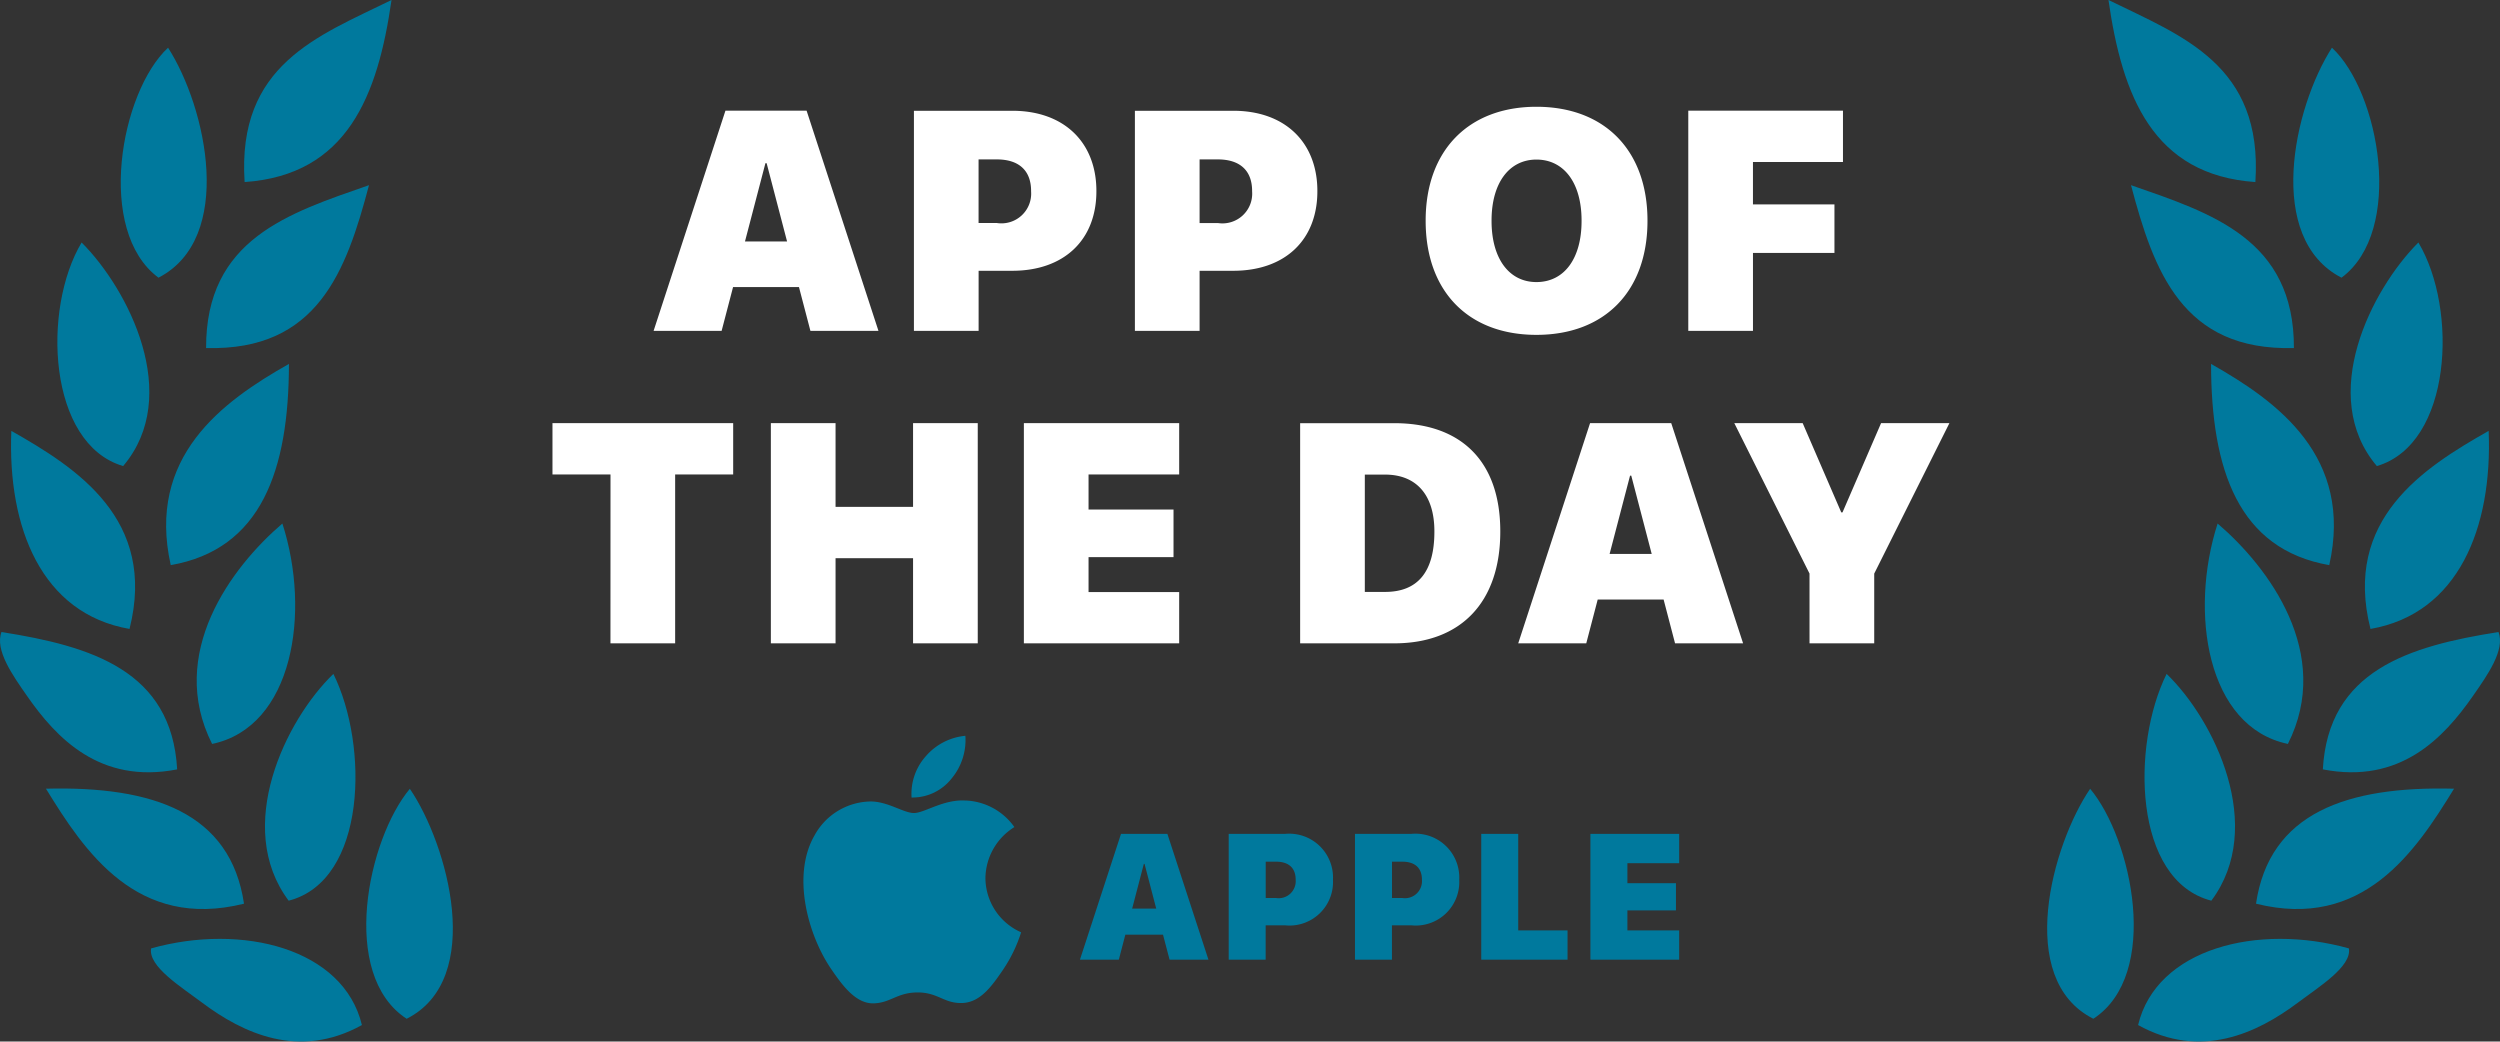 <svg xmlns="http://www.w3.org/2000/svg" width="168.026" height="70" viewBox="0 0 168.026 70">
  <rect x="0" y="0" width="168.026" height="70" fill="#333333" stroke="none"/>
  <g id="image-badge-appoftheday" transform="translate(0.001 0)">
    <path id="Path_154752" data-name="Path 154752" d="M-40.072,0H-35.5l.769-2.943h4.43L-29.531,0h4.573l-4.83-14.8h-5.455Zm7.516-11.269h.082l1.374,5.26h-2.83ZM-22.575,0h4.348V-4.04h2.266c3.466,0,5.65-2.061,5.65-5.342V-9.4c0-3.281-2.184-5.394-5.65-5.394h-6.614ZM-17-11.525c1.436,0,2.3.708,2.3,2.123v.021A2,2,0,0,1-17-7.25h-1.23v-4.276ZM-7.723,0h4.348V-4.04h2.266c3.466,0,5.65-2.061,5.65-5.342V-9.4c0-3.281-2.184-5.394-5.65-5.394H-7.723Zm5.578-11.525c1.436,0,2.3.708,2.3,2.123v.021a2,2,0,0,1-2.3,2.133h-1.23v-4.276ZM19.263.267c4.6,0,7.465-2.943,7.465-7.66v-.021c0-4.707-2.871-7.649-7.465-7.649-4.563,0-7.444,2.933-7.444,7.649v.021C11.819-2.666,14.679.267,19.263.267Zm0-3.548c-1.825,0-3.015-1.559-3.015-4.112v-.021c0-2.553,1.2-4.1,3.015-4.1,1.846,0,3.035,1.559,3.035,4.1v.021C22.3-4.871,21.139-3.281,19.263-3.281ZM29.47,0h4.348V-5.24h5.476V-8.5H33.817v-2.851h6.05V-14.8H29.47ZM-42.971,21h4.348V9.649h3.9V6.2H-46.868V9.649h3.9Zm10.781,0h4.348V15.278h5.209V21h4.348V6.2h-4.348v5.629h-5.209V6.2H-32.19Zm17.005,0H-4.747V17.555h-6.091V15.207h5.711v-3.2h-5.711V9.649h6.091V6.2H-15.185ZM3.383,21H9.709c4.481,0,7.126-2.769,7.126-7.506v-.021c0-4.727-2.646-7.27-7.126-7.27H3.383ZM7.73,17.544V9.659H9.094c2.071,0,3.312,1.333,3.312,3.814v.021c0,2.728-1.138,4.05-3.312,4.05ZM18.04,21h4.573l.769-2.943h4.43L28.581,21h4.573L28.324,6.2H22.869ZM25.556,9.731h.082l1.374,5.26h-2.83ZM37.619,21h4.348V16.314L47.021,6.2H42.428l-2.594,6h-.082l-2.594-6H32.563l5.055,10.11Z" transform="translate(83.999 22.239)" fill="#fff"/>
    <g id="Group_113014" data-name="Group 113014" transform="translate(-0.001 0)">
      <path id="Path_26013" data-name="Path 26013" d="M282.758,393.622c-4.215,2.341-8,.55-10.734-1.5-1.414-1.065-3.638-2.432-3.436-3.65,6.114-1.712,12.936,0,14.169,5.152m-7.924-8.158c-7.2,1.795-10.725-3.513-13.311-7.729,7.2-.183,12.406,1.616,13.31,7.728m10.932,7.736c-4.549-2.965-2.609-12.076.215-15.457,2.544,3.733,5.071,12.8-.215,15.457m-7.93-7.936c-3.705-4.949-.208-12.146,3.006-15.243,2.376,4.8,2.256,13.885-3.006,15.243m-7.495-8.825c-5.2,1.016-8.134-2.129-10.09-4.938-.961-1.38-2.175-3.082-1.716-4.294,6.059.954,11.434,2.6,11.807,9.228m7.072-16.52c1.927,5.964.728,13.676-4.723,14.813-3.059-6.063,1.3-11.887,4.723-14.813M267.138,367c-5.915-1.027-8.209-6.818-7.943-13.311,4.4,2.493,9.8,5.951,7.943,13.311m2.771-4.287c-1.63-7.284,3.455-10.99,7.944-13.525-.01,7.148-1.854,12.459-7.945,13.524m-3.2-6.659c-5.049-1.482-5.469-10.538-2.79-15.026,3.155,3.15,6.792,10.308,2.792,15.026m5.574-7.93c-.021-7.321,5.533-9.064,10.949-10.948-1.527,5.769-3.448,11.149-10.948,10.946m-3.2-4.728c-4.24-3.145-2.562-12.479.643-15.458,2.6,4.05,4.494,12.809-.644,15.459m5.79-6.428c-.524-7.893,4.934-9.808,9.874-12.237-.924,6.446-2.982,11.757-9.874,12.237" transform="translate(-258.433 -324.729)" fill="#00799d" fill-rule="evenodd"/>
      <path id="Path_26013-2" data-name="Path 26013" d="M264.544,393.622c4.215,2.34,8,.55,10.734-1.5,1.414-1.065,3.638-2.433,3.436-3.65-6.114-1.712-12.936,0-14.169,5.152m7.924-8.158c7.2,1.795,10.725-3.513,13.311-7.729-7.2-.183-12.406,1.616-13.31,7.728M261.538,393.2c4.549-2.965,2.609-12.076-.215-15.457-2.544,3.733-5.071,12.8.215,15.457m7.93-7.936c3.705-4.949.207-12.146-3.006-15.243-2.377,4.8-2.257,13.885,3.006,15.243m7.495-8.825c5.2,1.016,8.134-2.129,10.09-4.938.961-1.38,2.175-3.082,1.716-4.294-6.059.954-11.434,2.6-11.807,9.228m-7.072-16.52c-1.927,5.964-.728,13.676,4.723,14.813,3.059-6.063-1.3-11.887-4.723-14.813M280.164,367c5.915-1.027,8.209-6.818,7.943-13.311-4.4,2.493-9.8,5.951-7.943,13.311m-2.771-4.287c1.63-7.284-3.455-10.99-7.944-13.525.009,7.149,1.854,12.459,7.945,13.524m3.2-6.659c5.049-1.482,5.469-10.538,2.79-15.026-3.155,3.15-6.792,10.308-2.792,15.026m-5.574-7.93c.021-7.321-5.533-9.064-10.949-10.948,1.527,5.769,3.448,11.149,10.948,10.946m3.2-4.728c4.24-3.145,2.562-12.479-.643-15.458-2.6,4.05-4.494,12.809.644,15.459m-5.79-6.428c.524-7.893-4.934-9.808-9.874-12.237.924,6.446,2.982,11.758,9.874,12.237" transform="translate(-120.843 -324.729)" fill="#00799d" fill-rule="evenodd"/>
    </g>
    <g id="Group_17901" data-name="Group 17901" transform="translate(53.999 49.454)">
      <path id="Path_154751" data-name="Path 154751" d="M-20.337,0h2.613l.439-1.682h2.531L-14.313,0H-11.7l-2.76-8.455h-3.117Zm4.295-6.439h.047l.785,3.006h-1.617ZM-10.338,0h2.484V-2.309h1.295A2.926,2.926,0,0,0-3.33-5.361v-.012A2.948,2.948,0,0,0-6.559-8.455h-3.779Zm3.188-6.586c.82,0,1.313.4,1.313,1.213v.012A1.145,1.145,0,0,1-7.151-4.143h-.7V-6.586ZM-1.852,0H.633V-2.309H1.928A2.926,2.926,0,0,0,5.156-5.361v-.012A2.948,2.948,0,0,0,1.928-8.455H-1.852ZM1.336-6.586c.82,0,1.313.4,1.313,1.213v.012A1.145,1.145,0,0,1,1.336-4.143h-.7V-6.586ZM6.635,0h5.8V-1.969H9.12V-8.455H6.635Zm7.338,0h5.965V-1.969h-3.48V-3.311h3.264V-5.139H16.458V-6.486h3.48V-8.455H13.973Z" transform="translate(38.92 15.046)" fill="#00799d"/>
      <path id="XMLID_34_" d="M10.006,2.882a3.344,3.344,0,0,1-2.68,1.265,3.792,3.792,0,0,1,.957-2.775A4,4,0,0,1,10.942,0a4.038,4.038,0,0,1-.936,2.882m.925,1.468c-1.478-.085-2.744.84-3.445.84s-1.787-.8-2.956-.776A4.368,4.368,0,0,0,.818,6.668C-.777,9.411.4,13.473,1.945,15.707,2.7,16.812,3.6,18.025,4.8,17.982c1.127-.043,1.574-.734,2.935-.734s1.765.734,2.956.712c1.234-.021,2.01-1.106,2.765-2.212a9.7,9.7,0,0,0,1.234-2.542,4.007,4.007,0,0,1-2.4-3.647,4.092,4.092,0,0,1,1.946-3.424,4.214,4.214,0,0,0-3.3-1.787" transform="translate(-0.059)" fill="#00799d"/>
    </g>
  </g>
</svg>
